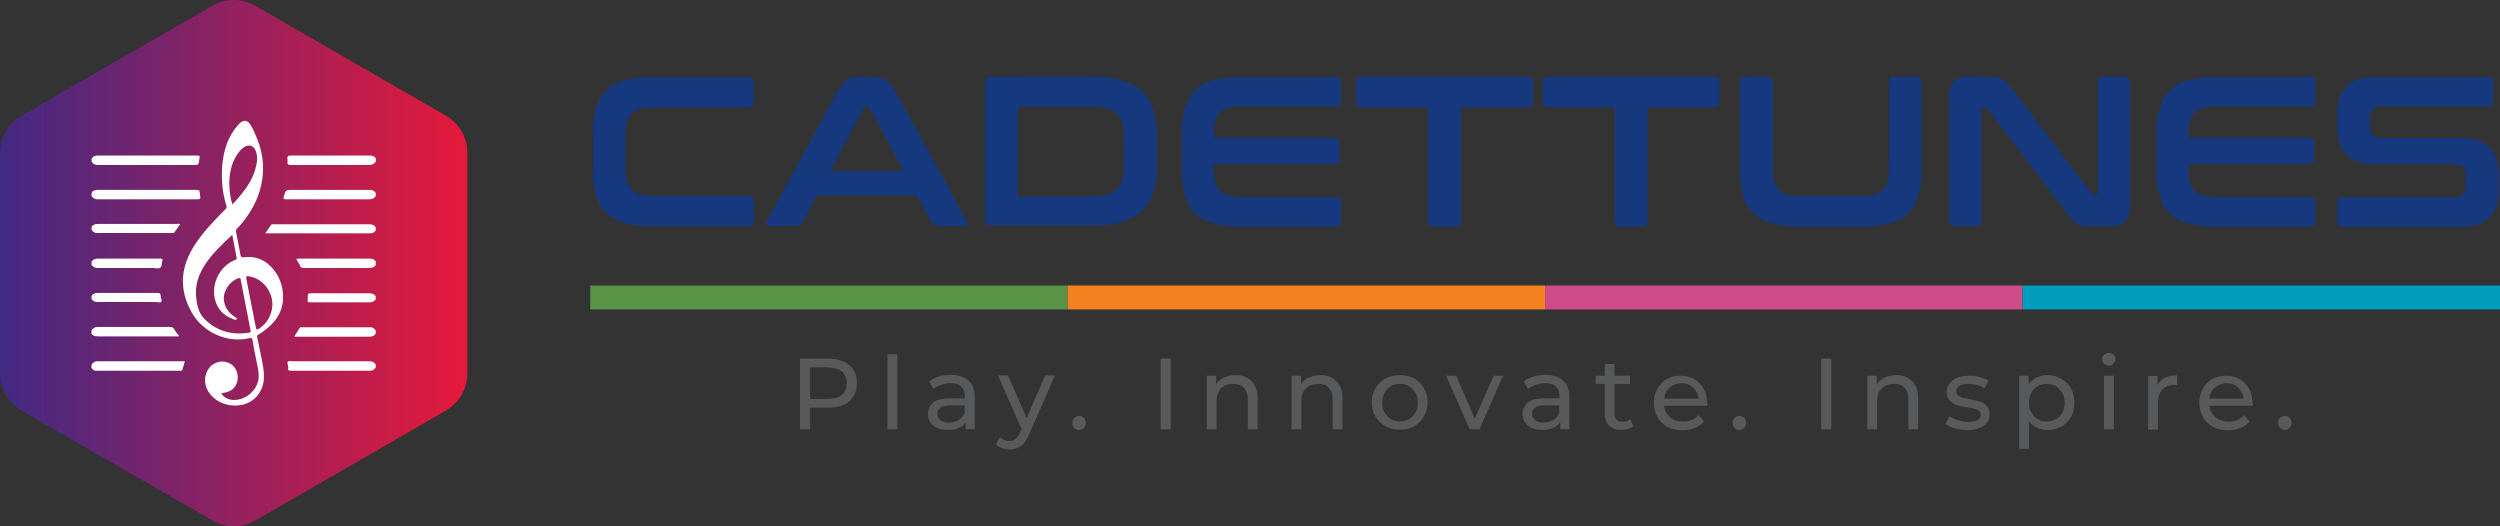<?xml version="1.0" encoding="utf-8"?>
<!-- Generator: Adobe Illustrator 22.0.1, SVG Export Plug-In . SVG Version: 6.00 Build 0)  -->
<svg version="1.1" id="Layer_1" xmlns="http://www.w3.org/2000/svg" xmlns:xlink="http://www.w3.org/1999/xlink" x="0px" y="0px"
	 viewBox="0 0 742.5 156.3" style="enable-background:new 0 0 742.5 156.3;" xml:space="preserve">
<rect x="0" y="0" width="742.5" height="156.3" fill="#333333" stroke="none"/>
<style type="text/css">
	.st0{fill:#15387E;}
	.st1{fill:#58595B;}
	.st2{fill:#5A9345;}
	.st3{fill:#F58220;}
	.st4{fill:#CE4C87;}
	.st5{fill:#009DBD;}
	.st6{fill:url(#SVGID_1_);}
	.st7{fill:#FFFFFF;}
</style>
<g>
	<g>
		<g>
			<path class="st0" d="M222.5,22.8c0.9,0,1.4,0.5,1.4,1.4v6.2c0,1-0.5,1.5-1.4,1.5h-28.2c-1.6,0-3,0.1-4.1,0.4
				c-1.1,0.3-1.9,0.7-2.6,1.4c-0.6,0.7-1.1,1.5-1.4,2.6c-0.3,1.1-0.4,2.5-0.4,4.2v9c0,1.7,0.1,3.1,0.4,4.2c0.3,1.1,0.7,2,1.4,2.7
				c0.6,0.7,1.5,1.1,2.6,1.4c1.1,0.3,2.4,0.4,4.1,0.4h28.2c0.9,0,1.4,0.5,1.4,1.4v6.2c0,0.9-0.5,1.4-1.4,1.4h-28.6
				c-3.2,0-5.9-0.3-8.2-0.9c-2.2-0.6-4.1-1.6-5.5-2.9c-1.4-1.3-2.5-3.1-3.1-5.2c-0.7-2.1-1-4.7-1-7.8V39.6c0-3,0.3-5.6,1-7.7
				c0.7-2.1,1.7-3.8,3.1-5.2s3.2-2.3,5.5-2.9c2.2-0.6,5-0.9,8.2-0.9H222.5z"/>
			<path class="st0" d="M258.9,22.8c1.6,0,3,0.3,4.1,1c1.1,0.7,2.2,1.9,3.2,3.8l21,38.1c0.2,0.4,0.3,0.8,0.2,1
				c-0.1,0.3-0.4,0.4-0.9,0.4h-8.1c-0.7,0-1.2-0.3-1.5-0.8l-4.5-8.2h-29.8l-4.4,8.2c-0.3,0.6-0.8,0.8-1.5,0.8h-8.2
				c-0.6,0-0.9-0.1-1-0.4c-0.1-0.3-0.1-0.6,0.2-1l20.8-38.1c1.1-1.9,2.1-3.2,3.1-3.8c1-0.7,2.2-1,3.6-1H258.9z M246.6,50.8h21.8
				l-10.1-18.6c-0.2-0.3-0.4-0.4-0.7-0.4h-0.4c-0.3,0-0.5,0.1-0.7,0.4L246.6,50.8z"/>
			<path class="st0" d="M324.2,22.8c3.4,0,6.4,0.3,8.8,1c2.5,0.7,4.5,1.8,6,3.2c1.6,1.5,2.7,3.3,3.5,5.6c0.7,2.3,1.1,4.9,1.1,8v8.6
				c0,3.1-0.4,5.8-1.1,8c-0.7,2.3-1.9,4.1-3.5,5.6c-1.6,1.5-3.6,2.5-6,3.2c-2.5,0.7-5.4,1-8.8,1h-29.7c-1.3,0-1.9-0.6-1.9-1.9V24.7
				c0-1.3,0.6-1.9,1.9-1.9H324.2z M302.3,57.6c0,0.6,0.3,0.8,0.8,0.8h20.8c1.9,0,3.4-0.2,4.7-0.5c1.3-0.3,2.3-0.9,3.1-1.7
				c0.8-0.8,1.3-1.8,1.7-3c0.3-1.3,0.5-2.8,0.5-4.7v-7c0-1.9-0.2-3.4-0.5-4.7s-0.9-2.3-1.7-3c-0.8-0.8-1.8-1.3-3.1-1.6
				c-1.3-0.3-2.8-0.5-4.7-0.5h-20.8c-0.5,0-0.8,0.3-0.8,0.9V57.6z"/>
			<path class="st0" d="M396.7,22.8c1,0,1.5,0.5,1.5,1.4v6c0,0.9-0.5,1.4-1.5,1.4H369c-1.6,0-3,0.1-4.1,0.4
				c-1.1,0.3-1.9,0.7-2.6,1.4c-0.7,0.7-1.1,1.5-1.4,2.7c-0.3,1.1-0.4,2.5-0.4,4.2v0.6h35.9c0.9,0,1.4,0.5,1.4,1.4v5
				c0,0.9-0.5,1.4-1.4,1.4h-35.9v1.1c0,1.6,0.1,3,0.4,4.2c0.3,1.1,0.7,2,1.4,2.7c0.7,0.7,1.5,1.1,2.6,1.4c1.1,0.3,2.4,0.4,4.1,0.4
				h27.7c1,0,1.5,0.5,1.5,1.4v6c0,0.9-0.5,1.4-1.5,1.4h-27.9c-3.2,0-5.9-0.3-8.2-0.9c-2.2-0.6-4.1-1.6-5.5-2.9
				c-1.4-1.3-2.5-3.1-3.1-5.2c-0.7-2.1-1-4.7-1-7.8V39.6c0-3,0.3-5.6,1-7.7c0.7-2.1,1.7-3.8,3.1-5.2c1.4-1.3,3.2-2.3,5.5-2.9
				c2.2-0.6,5-0.9,8.2-0.9H396.7z"/>
			<path class="st0" d="M453.8,22.8c1,0,1.5,0.5,1.5,1.4v6.2c0,1-0.5,1.5-1.5,1.5h-19.9v34c0,0.9-0.5,1.4-1.4,1.4h-6.9
				c-0.9,0-1.4-0.5-1.4-1.4v-34h-19.9c-1,0-1.5-0.5-1.5-1.5v-6.2c0-0.9,0.5-1.4,1.5-1.4H453.8z"/>
			<path class="st0" d="M509.2,22.8c1,0,1.5,0.5,1.5,1.4v6.2c0,1-0.5,1.5-1.5,1.5h-19.9v34c0,0.9-0.5,1.4-1.4,1.4h-6.9
				c-0.9,0-1.4-0.5-1.4-1.4v-34h-19.9c-1,0-1.5-0.5-1.5-1.5v-6.2c0-0.9,0.5-1.4,1.5-1.4H509.2z"/>
			<path class="st0" d="M525.1,22.8c0.9,0,1.4,0.5,1.4,1.4v25.3c0,1.7,0.1,3.1,0.4,4.2c0.3,1.1,0.7,2,1.4,2.7
				c0.6,0.7,1.5,1.1,2.6,1.4c1.1,0.3,2.4,0.4,4.1,0.4h17.6c1.7,0,3-0.1,4.1-0.4c1.1-0.3,1.9-0.7,2.6-1.4c0.6-0.7,1.1-1.5,1.3-2.7
				c0.3-1.1,0.4-2.5,0.4-4.2V24.2c0-0.9,0.5-1.4,1.4-1.4h6.9c0.9,0,1.4,0.5,1.4,1.4v26.3c0,3-0.3,5.6-1,7.8
				c-0.6,2.1-1.7,3.9-3.1,5.2c-1.4,1.3-3.3,2.3-5.5,2.9c-2.3,0.6-5,0.9-8.2,0.9h-18.3c-3.2,0-5.9-0.3-8.2-0.9
				c-2.2-0.6-4.1-1.6-5.5-2.9c-1.4-1.3-2.5-3.1-3.1-5.2c-0.7-2.1-1-4.7-1-7.8V24.2c0-0.9,0.5-1.4,1.5-1.4H525.1z"/>
			<path class="st0" d="M590.2,22.8c1,0,1.9,0,2.5,0.1c0.7,0.1,1.3,0.3,1.8,0.5c0.5,0.3,1,0.7,1.5,1.1c0.5,0.5,1,1.1,1.6,1.9
				l23.6,31c0.2,0.3,0.4,0.4,0.8,0.4h0.6c0.3,0,0.5-0.2,0.5-0.6V24.2c0-0.9,0.5-1.4,1.4-1.4h6.7c0.9,0,1.4,0.5,1.4,1.4v36.4
				c0,2.6-0.5,4.3-1.4,5.2c-0.9,0.9-2.4,1.4-4.3,1.4h-5.5c-1,0-1.8,0-2.4-0.1c-0.7-0.1-1.2-0.3-1.7-0.5c-0.5-0.3-1-0.6-1.5-1.1
				c-0.5-0.5-1-1.2-1.7-2l-23.7-31c-0.3-0.3-0.5-0.4-0.8-0.4H589c-0.3,0-0.5,0.2-0.5,0.6v33.1c0,0.9-0.5,1.4-1.4,1.4h-6.7
				c-1,0-1.5-0.5-1.5-1.4V29.4c0-2.6,0.5-4.3,1.4-5.2c0.9-0.9,2.4-1.4,4.3-1.4H590.2z"/>
			<path class="st0" d="M686.2,22.8c1,0,1.5,0.5,1.5,1.4v6c0,0.9-0.5,1.4-1.5,1.4h-27.7c-1.6,0-3,0.1-4.1,0.4
				c-1.1,0.3-1.9,0.7-2.6,1.4c-0.7,0.7-1.1,1.5-1.4,2.7c-0.3,1.1-0.4,2.5-0.4,4.2v0.6h35.9c0.9,0,1.4,0.5,1.4,1.4v5
				c0,0.9-0.5,1.4-1.4,1.4H650v1.1c0,1.6,0.1,3,0.4,4.2c0.3,1.1,0.7,2,1.4,2.7c0.7,0.7,1.5,1.1,2.6,1.4c1.1,0.3,2.4,0.4,4.1,0.4
				h27.7c1,0,1.5,0.5,1.5,1.4v6c0,0.9-0.5,1.4-1.5,1.4h-27.9c-3.2,0-5.9-0.3-8.2-0.9c-2.2-0.6-4.1-1.6-5.5-2.9
				c-1.4-1.3-2.5-3.1-3.1-5.2c-0.7-2.1-1-4.7-1-7.8V39.6c0-3,0.3-5.6,1-7.7c0.7-2.1,1.7-3.8,3.1-5.2c1.4-1.3,3.2-2.3,5.5-2.9
				c2.2-0.6,5-0.9,8.2-0.9H686.2z"/>
			<path class="st0" d="M739,22.8c0.9,0,1.4,0.5,1.4,1.4v6c0,0.9-0.5,1.4-1.4,1.4h-31.8c-1.2,0-2.1,0.3-2.6,1
				c-0.5,0.6-0.8,1.5-0.8,2.6v2.2c0,2.4,1.1,3.6,3.3,3.6H731c3.7,0,6.5,0.9,8.3,2.8c1.9,1.9,2.8,4.6,2.8,8.1v5.1
				c0,3.1-0.9,5.6-2.7,7.5c-1.8,1.9-4.7,2.9-8.5,2.9h-35.2c-1,0-1.5-0.5-1.5-1.4v-6c0-0.9,0.5-1.4,1.5-1.4H729c1.2,0,2.1-0.3,2.6-1
				c0.5-0.6,0.8-1.5,0.8-2.6v-2.6c0-2.4-1.1-3.6-3.3-3.6h-23.8c-3.7,0-6.5-0.9-8.3-2.8s-2.8-4.6-2.8-8.1v-4.6c0-3.1,0.9-5.6,2.7-7.5
				c1.8-1.9,4.7-2.9,8.5-2.9H739z"/>
		</g>
		<g>
			<path class="st1" d="M252.2,108.4c1.6,1.3,2.3,3.1,2.3,5.4c0,2.3-0.8,4.1-2.3,5.4c-1.6,1.3-3.7,1.9-6.4,1.9h-5.2v6.4h-3v-21h8.2
				C248.5,106.5,250.6,107.1,252.2,108.4z M250,117.3c1-0.8,1.5-2,1.5-3.5s-0.5-2.7-1.5-3.5c-1-0.8-2.5-1.2-4.3-1.2h-5.1v9.4h5.1
				C247.6,118.5,249,118.1,250,117.3z"/>
			<path class="st1" d="M263.6,105.2h2.9v22.3h-2.9V105.2z"/>
			<path class="st1" d="M287.7,113.1c1.2,1.1,1.8,2.7,1.8,4.8v9.6h-2.7v-2.1c-0.5,0.7-1.2,1.3-2.1,1.7c-0.9,0.4-1.9,0.6-3.2,0.6
				c-1.8,0-3.2-0.4-4.3-1.3c-1.1-0.9-1.6-2-1.6-3.4c0-1.4,0.5-2.5,1.5-3.4c1-0.8,2.6-1.3,4.9-1.3h4.6v-0.6c0-1.2-0.4-2.2-1.1-2.9
				s-1.8-1-3.2-1c-0.9,0-1.9,0.2-2.8,0.5c-0.9,0.3-1.7,0.7-2.3,1.2l-1.2-2.2c0.8-0.7,1.8-1.2,2.9-1.5c1.1-0.3,2.4-0.5,3.6-0.5
				C284.8,111.4,286.5,112,287.7,113.1z M284.8,124.7c0.8-0.5,1.4-1.2,1.7-2.1v-2.2h-4.4c-2.4,0-3.7,0.8-3.7,2.5
				c0,0.8,0.3,1.4,0.9,1.9c0.6,0.5,1.5,0.7,2.6,0.7C283,125.5,284,125.2,284.8,124.7z"/>
			<path class="st1" d="M313.3,111.6l-7.7,17.5c-0.7,1.6-1.5,2.8-2.4,3.4s-2,1-3.3,1c-0.8,0-1.5-0.1-2.3-0.4
				c-0.7-0.3-1.3-0.6-1.8-1.1l1.2-2.2c0.8,0.8,1.8,1.2,2.8,1.2c0.7,0,1.3-0.2,1.8-0.6c0.5-0.4,0.9-1,1.3-1.9l0.5-1.1l-7-15.9h3
				l5.5,12.7l5.5-12.7H313.3z"/>
			<path class="st1" d="M319.1,127.1c-0.4-0.4-0.6-0.9-0.6-1.5c0-0.6,0.2-1.1,0.6-1.5c0.4-0.4,0.9-0.6,1.4-0.6c0.6,0,1,0.2,1.4,0.6
				c0.4,0.4,0.6,0.9,0.6,1.5c0,0.6-0.2,1.1-0.6,1.5c-0.4,0.4-0.9,0.6-1.4,0.6C320,127.7,319.5,127.5,319.1,127.1z"/>
			<path class="st1" d="M344.7,106.5h3v21h-3V106.5z"/>
			<path class="st1" d="M371.7,113.2c1.2,1.2,1.8,2.9,1.8,5.1v9.2h-2.9v-8.8c0-1.5-0.4-2.7-1.1-3.5c-0.7-0.8-1.8-1.2-3.2-1.2
				c-1.6,0-2.8,0.5-3.7,1.4c-0.9,0.9-1.3,2.2-1.3,3.9v8.2h-2.9v-15.9h2.8v2.4c0.6-0.8,1.4-1.5,2.4-1.9c1-0.4,2.1-0.7,3.4-0.7
				C368.9,111.4,370.5,112,371.7,113.2z"/>
			<path class="st1" d="M396.9,113.2c1.2,1.2,1.8,2.9,1.8,5.1v9.2h-2.9v-8.8c0-1.5-0.4-2.7-1.1-3.5c-0.7-0.8-1.8-1.2-3.2-1.2
				c-1.6,0-2.8,0.5-3.7,1.4c-0.9,0.9-1.3,2.2-1.3,3.9v8.2h-2.9v-15.9h2.8v2.4c0.6-0.8,1.4-1.5,2.4-1.9c1-0.4,2.1-0.7,3.4-0.7
				C394.1,111.4,395.8,112,396.9,113.2z"/>
			<path class="st1" d="M411.5,126.6c-1.3-0.7-2.2-1.7-3-2.9c-0.7-1.2-1.1-2.6-1.1-4.2c0-1.6,0.4-3,1.1-4.2c0.7-1.2,1.7-2.2,3-2.9
				c1.3-0.7,2.7-1,4.3-1s3,0.3,4.2,1c1.3,0.7,2.2,1.6,2.9,2.9c0.7,1.2,1.1,2.6,1.1,4.2c0,1.6-0.4,3-1.1,4.2
				c-0.7,1.2-1.7,2.2-2.9,2.9s-2.7,1-4.2,1S412.8,127.3,411.5,126.6z M418.5,124.5c0.8-0.5,1.4-1.1,1.9-2c0.5-0.8,0.7-1.8,0.7-2.9
				c0-1.1-0.2-2.1-0.7-2.9c-0.5-0.8-1.1-1.5-1.9-2c-0.8-0.5-1.7-0.7-2.7-0.7c-1,0-1.9,0.2-2.7,0.7c-0.8,0.5-1.5,1.1-1.9,2
				c-0.5,0.9-0.7,1.8-0.7,2.9c0,1.1,0.2,2.1,0.7,2.9c0.5,0.9,1.1,1.5,1.9,2c0.8,0.5,1.7,0.7,2.7,0.7
				C416.8,125.2,417.7,124.9,418.5,124.5z"/>
			<path class="st1" d="M446.4,111.6l-7,15.9h-2.9l-7-15.9h3l5.5,12.8l5.6-12.8H446.4z"/>
			<path class="st1" d="M464.3,113.1c1.2,1.1,1.8,2.7,1.8,4.8v9.6h-2.7v-2.1c-0.5,0.7-1.2,1.3-2.1,1.7c-0.9,0.4-1.9,0.6-3.2,0.6
				c-1.8,0-3.2-0.4-4.3-1.3c-1.1-0.9-1.6-2-1.6-3.4c0-1.4,0.5-2.5,1.5-3.4c1-0.8,2.6-1.3,4.9-1.3h4.6v-0.6c0-1.2-0.4-2.2-1.1-2.9
				s-1.8-1-3.2-1c-0.9,0-1.9,0.2-2.8,0.5c-0.9,0.3-1.7,0.7-2.3,1.2l-1.2-2.2c0.8-0.7,1.8-1.2,2.9-1.5c1.1-0.3,2.4-0.5,3.6-0.5
				C461.4,111.4,463.1,112,464.3,113.1z M461.4,124.7c0.8-0.5,1.4-1.2,1.7-2.1v-2.2h-4.4c-2.4,0-3.7,0.8-3.7,2.5
				c0,0.8,0.3,1.4,0.9,1.9c0.6,0.5,1.5,0.7,2.6,0.7C459.6,125.5,460.6,125.2,461.4,124.7z"/>
			<path class="st1" d="M485.1,126.6c-0.4,0.4-0.9,0.6-1.6,0.8c-0.6,0.2-1.3,0.3-1.9,0.3c-1.6,0-2.8-0.4-3.7-1.3
				c-0.9-0.9-1.3-2.1-1.3-3.7V114h-2.7v-2.4h2.7v-3.5h2.9v3.5h4.6v2.4h-4.6v8.6c0,0.9,0.2,1.5,0.6,2c0.4,0.5,1,0.7,1.8,0.7
				c0.9,0,1.6-0.3,2.3-0.8L485.1,126.6z"/>
			<path class="st1" d="M507.1,120.5h-12.9c0.2,1.4,0.8,2.5,1.8,3.4c1,0.9,2.4,1.3,3.9,1.3c1.9,0,3.4-0.6,4.6-1.9l1.6,1.9
				c-0.7,0.8-1.6,1.5-2.7,1.9c-1.1,0.4-2.3,0.7-3.6,0.7c-1.7,0-3.2-0.3-4.5-1c-1.3-0.7-2.3-1.7-3-2.9s-1.1-2.6-1.1-4.2
				c0-1.5,0.3-2.9,1-4.2c0.7-1.2,1.6-2.2,2.8-2.9c1.2-0.7,2.6-1,4.1-1c1.5,0,2.9,0.3,4.1,1c1.2,0.7,2.1,1.7,2.8,2.9
				c0.7,1.2,1,2.7,1,4.3C507.2,119.9,507.2,120.1,507.1,120.5z M495.9,115.1c-0.9,0.8-1.5,1.9-1.6,3.3h10.2
				c-0.2-1.3-0.7-2.4-1.6-3.3c-0.9-0.9-2.1-1.3-3.5-1.3S496.8,114.3,495.9,115.1z"/>
			<path class="st1" d="M515.2,127.1c-0.4-0.4-0.6-0.9-0.6-1.5c0-0.6,0.2-1.1,0.6-1.5c0.4-0.4,0.9-0.6,1.4-0.6c0.6,0,1,0.2,1.4,0.6
				c0.4,0.4,0.6,0.9,0.6,1.5c0,0.6-0.2,1.1-0.6,1.5c-0.4,0.4-0.9,0.6-1.4,0.6C516.1,127.7,515.6,127.5,515.2,127.1z"/>
			<path class="st1" d="M540.9,106.5h3v21h-3V106.5z"/>
			<path class="st1" d="M567.9,113.2c1.2,1.2,1.8,2.9,1.8,5.1v9.2h-2.9v-8.8c0-1.5-0.4-2.7-1.1-3.5c-0.7-0.8-1.8-1.2-3.2-1.2
				c-1.6,0-2.8,0.5-3.7,1.4c-0.9,0.9-1.3,2.2-1.3,3.9v8.2h-2.9v-15.9h2.8v2.4c0.6-0.8,1.4-1.5,2.4-1.9c1-0.4,2.1-0.7,3.4-0.7
				C565.1,111.4,566.7,112,567.9,113.2z"/>
			<path class="st1" d="M580.6,127.2c-1.2-0.3-2.1-0.8-2.8-1.3l1.2-2.3c0.7,0.5,1.5,0.9,2.5,1.2s2,0.5,3,0.5c2.5,0,3.8-0.7,3.8-2.2
				c0-0.5-0.2-0.9-0.5-1.1c-0.3-0.3-0.8-0.5-1.3-0.6s-1.2-0.3-2.2-0.4c-1.3-0.2-2.3-0.4-3.1-0.7c-0.8-0.3-1.5-0.7-2.1-1.3
				s-0.9-1.5-0.9-2.6c0-1.4,0.6-2.6,1.8-3.5s2.8-1.3,4.8-1.3c1.1,0,2.1,0.1,3.2,0.4c1.1,0.3,1.9,0.6,2.6,1l-1.2,2.3
				c-1.3-0.8-2.8-1.3-4.6-1.3c-1.2,0-2.2,0.2-2.8,0.6c-0.6,0.4-1,0.9-1,1.6c0,0.5,0.2,0.9,0.5,1.2s0.8,0.5,1.3,0.7
				c0.5,0.1,1.3,0.3,2.2,0.5c1.3,0.2,2.3,0.5,3.1,0.7c0.8,0.3,1.5,0.7,2,1.3c0.6,0.6,0.8,1.4,0.8,2.5c0,1.4-0.6,2.6-1.8,3.4
				c-1.2,0.8-2.9,1.3-5,1.3C583.1,127.7,581.8,127.5,580.6,127.2z"/>
			<path class="st1" d="M612.2,112.5c1.2,0.7,2.2,1.6,2.9,2.9s1,2.6,1,4.2c0,1.6-0.3,3-1,4.2c-0.7,1.2-1.6,2.2-2.9,2.9s-2.6,1-4.1,1
				c-1.1,0-2.2-0.2-3.1-0.7c-1-0.4-1.8-1.1-2.4-1.9v8.2h-2.9v-21.7h2.8v2.5c0.6-0.9,1.4-1.5,2.4-2c1-0.5,2.1-0.7,3.2-0.7
				C609.6,111.4,611,111.8,612.2,112.5z M610.6,124.5c0.8-0.5,1.5-1.1,1.9-2c0.5-0.8,0.7-1.8,0.7-2.9c0-1.1-0.2-2.1-0.7-2.9
				c-0.5-0.8-1.1-1.5-1.9-2s-1.7-0.7-2.7-0.7c-1,0-1.9,0.2-2.7,0.7c-0.8,0.5-1.5,1.1-1.9,2c-0.5,0.8-0.7,1.8-0.7,2.9
				c0,1.1,0.2,2.1,0.7,2.9c0.5,0.9,1.1,1.5,1.9,2c0.8,0.5,1.7,0.7,2.7,0.7C608.8,125.2,609.8,124.9,610.6,124.5z"/>
			<path class="st1" d="M624.9,108c-0.4-0.4-0.6-0.8-0.6-1.3c0-0.5,0.2-1,0.6-1.3c0.4-0.4,0.8-0.6,1.4-0.6c0.6,0,1,0.2,1.4,0.5
				c0.4,0.3,0.6,0.8,0.6,1.3c0,0.5-0.2,1-0.6,1.4c-0.4,0.4-0.8,0.6-1.4,0.6C625.8,108.5,625.3,108.4,624.9,108z M624.9,111.6h2.9
				v15.9h-2.9V111.6z"/>
			<path class="st1" d="M643,112.2c1-0.5,2.2-0.7,3.6-0.7v2.8c-0.2,0-0.4,0-0.7,0c-1.6,0-2.8,0.5-3.7,1.4c-0.9,0.9-1.3,2.3-1.3,4
				v7.9h-2.9v-15.9h2.8v2.7C641.3,113.3,642.1,112.6,643,112.2z"/>
			<path class="st1" d="M669.1,120.5h-12.9c0.2,1.4,0.8,2.5,1.8,3.4c1,0.9,2.4,1.3,3.9,1.3c1.9,0,3.4-0.6,4.6-1.9l1.6,1.9
				c-0.7,0.8-1.6,1.5-2.7,1.9c-1.1,0.4-2.3,0.7-3.6,0.7c-1.7,0-3.2-0.3-4.5-1c-1.3-0.7-2.3-1.7-3-2.9s-1.1-2.6-1.1-4.2
				c0-1.5,0.3-2.9,1-4.2c0.7-1.2,1.6-2.2,2.8-2.9c1.2-0.7,2.6-1,4.1-1c1.5,0,2.9,0.3,4.1,1c1.2,0.7,2.1,1.7,2.8,2.9
				c0.7,1.2,1,2.7,1,4.3C669.2,119.9,669.2,120.1,669.1,120.5z M657.8,115.1c-0.9,0.8-1.5,1.9-1.6,3.3h10.2
				c-0.2-1.3-0.7-2.4-1.6-3.3c-0.9-0.9-2.1-1.3-3.5-1.3S658.8,114.3,657.8,115.1z"/>
			<path class="st1" d="M677.2,127.1c-0.4-0.4-0.6-0.9-0.6-1.5c0-0.6,0.2-1.1,0.6-1.5c0.4-0.4,0.9-0.6,1.4-0.6c0.6,0,1,0.2,1.4,0.6
				c0.4,0.4,0.6,0.9,0.6,1.5c0,0.6-0.2,1.1-0.6,1.5c-0.4,0.4-0.9,0.6-1.4,0.6C678.1,127.7,677.6,127.5,677.2,127.1z"/>
		</g>
		<rect x="175.3" y="84.8" class="st2" width="141.8" height="7.1"/>
		<rect x="317.1" y="84.8" class="st3" width="141.8" height="7.1"/>
		<rect x="458.9" y="84.8" class="st4" width="141.8" height="7.1"/>
		<rect x="600.7" y="84.8" class="st5" width="141.8" height="7.1"/>
	</g>
	<g>
		<linearGradient id="SVGID_1_" gradientUnits="userSpaceOnUse" x1="0" y1="78.148" x2="138.775" y2="78.148">
			<stop  offset="0" style="stop-color:#412983"/>
			<stop  offset="1" style="stop-color:#E5193A"/>
		</linearGradient>
		<path class="st6" d="M0,110.9V45.4c0-4.5,2.4-8.7,6.3-11L63.1,1.7c3.9-2.3,8.7-2.3,12.7,0l56.7,32.7c3.9,2.3,6.3,6.4,6.3,11v65.5
			c0,4.5-2.4,8.7-6.3,11l-56.7,32.7c-3.9,2.3-8.7,2.3-12.7,0L6.3,121.9C2.4,119.6,0,115.4,0,110.9z"/>
		<g>
			<path class="st7" d="M27.2,57.4c0.3-0.8,0.9-1,1.8-1c9.8,0,19.6,0,29.4,0c0.6,0,0.9,0.1,0.9,0.7c0,0.3,0.1,0.5,0.1,0.8
				c0.2,1.3,0.2,1.3-1.2,1.3c-9.7,0-19.4,0-29.1,0c-0.9,0-1.5-0.3-1.9-1C27.2,57.9,27.2,57.7,27.2,57.4z"/>
			<path class="st7" d="M27.2,47.2c0.4-0.8,1-1,1.8-1c9.8,0,19.7,0,29.5,0c0.8,0,1,0.2,0.7,0.9c0,0,0,0.1,0,0.2C59,49,59,49,57.3,49
				c-9.4,0-18.7,0-28.1,0c-0.9,0-1.5-0.2-2-1C27.2,47.7,27.2,47.4,27.2,47.2z"/>
			<path class="st7" d="M111.6,68.4c-0.4,0.7-1,0.9-1.8,0.9c-10.1,0-20.3,0-30.4,0c-0.2,0-0.3,0-0.6,0c0.6-0.9,1.1-1.7,1.7-2.5
				c0.2-0.3,0.6-0.2,0.9-0.2c6.8,0,13.6,0,20.4,0c2.6,0,5.3,0,7.9,0c0.8,0,1.4,0.2,1.9,0.9C111.6,67.8,111.6,68.1,111.6,68.4z"/>
			<path class="st7" d="M27.2,108.3c0.4-0.6,0.9-1,1.7-1c8.5,0,17,0,25.5,0c0.2,0,0.3,0,0.5,0c-0.2,0.8-0.5,1.6-0.7,2.4
				c-0.1,0.3-0.2,0.4-0.5,0.4c-8.4,0-16.8,0-25.3,0c-0.7,0-1-0.5-1.3-1C27.2,108.9,27.2,108.6,27.2,108.3z"/>
			<path class="st7" d="M111.6,58.2c-0.4,0.7-1.1,1-1.9,1c-8.2,0-16.5,0-24.7,0c-0.8,0-0.9-0.2-0.7-0.9c0.6-1.9,0.5-1.9,2.5-1.9
				c7.6,0,15.3,0,22.9,0c0.9,0,1.5,0.2,1.9,1C111.6,57.7,111.6,57.9,111.6,58.2z"/>
			<path class="st7" d="M111.6,48c-0.4,0.7-1.1,1-1.9,1c-7.8,0-15.6,0-23.4,0c-0.7,0-1-0.2-0.9-0.9c0-0.1,0-0.3,0-0.4
				c-0.1-1.5-0.1-1.5,1.4-1.5c7.7,0,15.4,0,23.1,0c0.8,0,1.4,0.2,1.8,1C111.6,47.4,111.6,47.7,111.6,48z"/>
			<path class="st7" d="M111.6,109.1c-0.4,0.7-0.9,1-1.7,1c-7.8,0-15.7,0-23.5,0c-0.7,0-1-0.2-0.8-0.9c0-0.1,0-0.2,0-0.3
				c-0.1-0.5-0.4-1.2-0.1-1.5c0.3-0.3,1-0.1,1.5-0.1c7.6,0,15.2,0,22.7,0c0.9,0,1.5,0.3,1.9,1C111.6,108.6,111.6,108.9,111.6,109.1z
				"/>
			<path class="st7" d="M27.2,98.1c0.4-0.7,1.1-1,1.9-1c7.1,0,14.1,0,21.2,0c0.7,0,1.2,0.1,1.5,0.8c0.4,0.7,0.9,1.3,1.4,1.9
				c-0.3,0.2-0.6,0.1-0.9,0.1c-7.7,0-15.4,0-23.2,0c-0.8,0-1.5-0.1-2-0.9C27.2,98.8,27.2,98.4,27.2,98.1z"/>
			<path class="st7" d="M27.2,67.4c0.4-0.7,1.1-0.9,1.9-0.9c7.8,0,15.6,0,23.4,0c0.3,0,0.6-0.1,1,0.1c-0.6,0.8-1.1,1.6-1.7,2.4
				c-0.2,0.3-0.4,0.2-0.7,0.2c-7.4,0-14.9,0-22.3,0c-0.7,0-1.2-0.3-1.6-0.9C27.2,68.1,27.2,67.8,27.2,67.4z"/>
			<path class="st7" d="M111.6,99.1c-0.5,0.7-1.1,0.9-2,0.9c-7.1,0-14.3,0-21.4,0c-0.3,0-0.5,0.1-0.8-0.1c0.5-0.8,1.1-1.6,1.6-2.5
				c0.2-0.3,0.4-0.2,0.7-0.2c6.8,0,13.6,0,20.4,0c0.7,0,1.1,0.4,1.5,1C111.6,98.4,111.6,98.8,111.6,99.1z"/>
			<path class="st7" d="M111.6,78.7c-0.4,0.7-1.1,0.9-2,0.9c-6.4,0-12.9,0-19.3,0c-0.6,0-1-0.1-1.2-0.7c-0.2-0.6-0.6-1.1-0.9-1.6
				c-0.3-0.4-0.1-0.5,0.3-0.5c0.1,0,0.3,0,0.4,0c6.9,0,13.8,0,20.7,0c0.8,0,1.6,0.1,2,0.9C111.6,78,111.6,78.3,111.6,78.7z"/>
			<path class="st7" d="M27.2,77.7c0.5-0.7,1.1-0.9,2-0.9c6.1,0,12.2,0,18.4,0c0.6,0,0.8,0.1,0.6,0.8c-0.3,0.6,0,1.5-0.6,1.9
				c-0.5,0.4-1.4,0.1-2.1,0.1c-5.4,0-10.9,0-16.3,0c-0.8,0-1.5-0.2-2-0.9C27.2,78.3,27.2,78,27.2,77.7z"/>
			<path class="st7" d="M27.2,87.9c0.4-0.7,1-0.9,1.8-0.9c5.9,0,11.8,0,17.7,0c0.6,0,1,0.1,1,0.8c0,0.6,0.5,1.4,0.2,1.8
				c-0.3,0.4-1.1,0.1-1.7,0.1c-5.7,0-11.4,0-17,0c-0.8,0-1.5-0.1-2-0.9C27.2,88.5,27.2,88.2,27.2,87.9z"/>
			<path class="st7" d="M111.6,88.9c-0.5,0.7-1.1,0.9-1.9,0.9c-5.8,0-11.7,0-17.5,0c-0.7,0-1-0.1-0.8-0.8c0-0.2,0-0.4,0-0.6
				c0-1.3,0-1.3,1.4-1.3c5.6,0,11.3,0,16.9,0c0.8,0,1.4,0.2,1.9,0.9C111.6,88.2,111.6,88.5,111.6,88.9z"/>
			<path class="st7" d="M65.7,116.8c1,1.5,2.4,2,3.9,2c3.4-0.1,6.4-2.6,7.1-5.8c0.3-1.3,0.1-2.7-0.2-4.1c-0.5-2.6-1.1-5.3-1.5-7.9
				c-0.1-0.5-0.3-0.7-0.8-0.6C67.9,102,60.5,99,57,92.9c-4-7-3.4-13.8,1-20.4c2.5-3.8,5.7-7.1,8.9-10.3c0.4-0.4,0.5-0.7,0.3-1.3
				c-1.2-3.8-1.5-7.7-1.2-11.7c0.4-4.6,1.7-8.8,4.9-12.3c0.2-0.2,0.5-0.5,0.7-0.6c1-0.7,1.9-0.5,2.6,0.5c0.9,1.2,1.4,2.6,2,4
				c1.4,3.3,2.1,6.8,1.9,10.4c-0.3,5.1-2.1,9.5-5.1,13.6c-0.8,1.1-1.6,2.1-2.6,3.1c-0.3,0.3-0.3,0.5-0.3,0.9
				c0.4,2.3,0.9,4.6,1.3,6.8c0.1,0.8,0.5,0.9,1.3,0.8c2.5-0.3,4.8,0.3,6.8,1.9c2.3,1.9,3.7,4.3,4.3,7.2c1,5.1-0.7,9.1-4.8,12.3
				c-0.7,0.6-1.5,1.1-2.3,1.6c-0.4,0.2-0.4,0.4-0.3,0.8c0.6,3,1.3,6,1.8,9.1c0.5,3.1,0.2,6-2,8.5c-3.9,4.3-11.9,3.2-14.6-2
				c-1.4-2.7-0.6-6.1,1.7-7.6c1.8-1.1,3.6-1.1,5.4,0c1.5,1,2.2,3,1.8,5c-0.5,1.9-1.7,3-3.7,3.4C66.5,116.7,66.1,116.7,65.7,116.8z
				 M69,69.8c-0.2,0.1-0.3,0.1-0.3,0.2c-2.4,2.3-4.9,4.6-6.9,7.3c-2.3,3.1-3.8,6.4-3.6,10.3c0.2,2.5,0.6,5.1,2.4,7
				c3.7,3.8,8.3,5,13.4,4.2c0.5-0.1,0.5-0.3,0.4-0.7c-1-5-1.9-10-2.9-15c-0.1-0.3,0-0.6-0.6-0.5c-2.6,0.8-4.7,3.8-4.4,6.5
				c0.2,2.2,1.4,3.8,3.2,5c0.3,0.2,0.8,0.4,0.6,0.7c-0.2,0.4-0.7,0.1-1,0c-0.1,0-0.1,0-0.2-0.1c-5.4-1.9-6.3-7.5-5-11.3
				c1-2.9,2.9-5,5.7-6.2c0.2-0.1,0.6-0.1,0.5-0.6C69.9,74.4,69.4,72.1,69,69.8z M69,60.7c0.8-0.8,1.5-1.5,2.1-2.3
				c2.2-2.6,4.1-5.4,4.9-8.8c0.4-1.6,0.6-3.3-0.1-4.9c-0.6-1.5-2-1.9-3.4-1c-0.6,0.4-1.1,0.9-1.5,1.4c-2,2.6-2.8,5.6-2.9,8.9
				C68.1,56.3,68.3,58.4,69,60.7z M80.9,90.7c0.1-4.3-3-8-6.8-8.6c-1-0.2-1.1-0.1-0.9,0.9c0.9,4.8,1.9,9.5,2.8,14.3
				c0.1,0.5,0.2,0.7,0.8,0.4C79.5,96,80.7,93.4,80.9,90.7z"/>
		</g>
	</g>
</g>
</svg>
